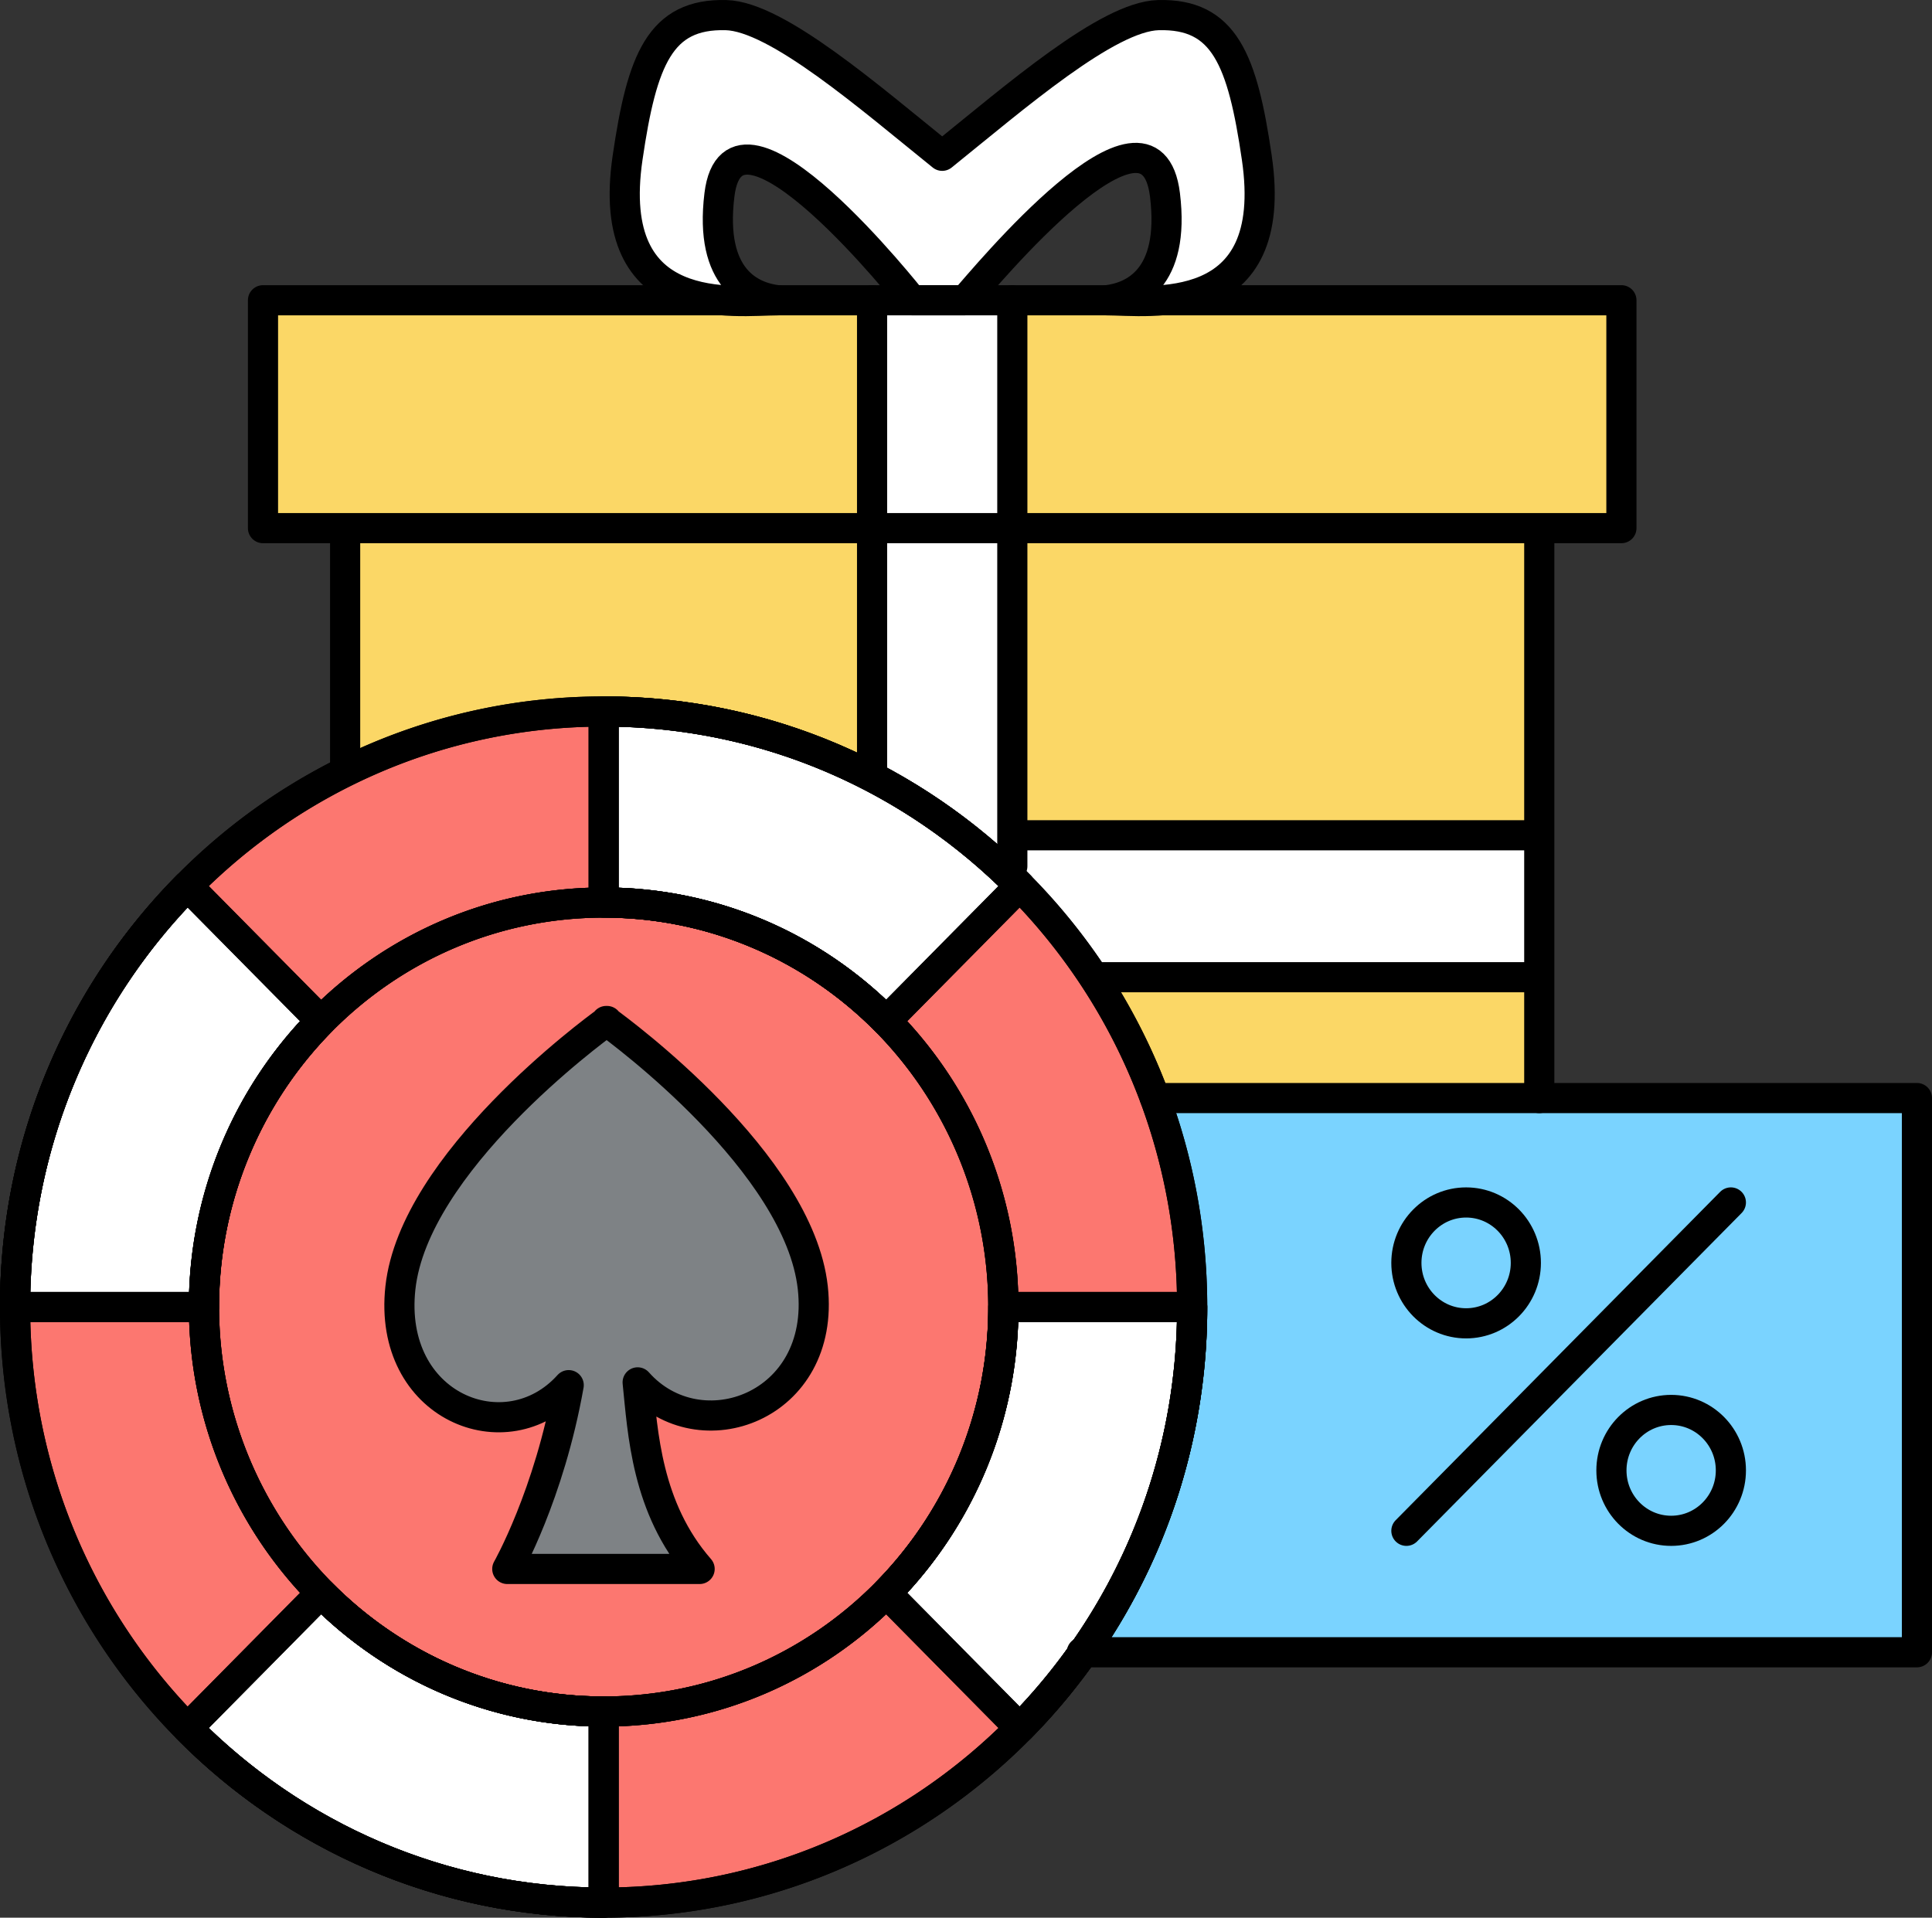 <svg xmlns="http://www.w3.org/2000/svg" id="&#x421;&#x43B;&#x43E;&#x439;_1" viewBox="0 0 2023.58 2008.68"><rect x="0" y="0" width="2023.58" height="2008.68" fill="#333333" stroke="none"/><path d="m361.5 554.05h1250.73v948.67h-1250.73z" fill="#fbd766"></path><path d="m275.46 314.5h1422.81v238.69h-1422.81z" fill="#fbd766"></path><path d="m913.41 314.5h146.9v1134.13h-146.9z" fill="#fff"></path><path d="m1650.75 1071.66h148.66v1246.53h-148.66z" fill="#fff" transform="matrix(0 1 -1 0 2681.78 -775.81)"></path><path d="m2054.59 910.86c-15-102.65-34-151.19-103.17-149.36-53.15 1.42-150.2 86-226.35 147.35-76.15-61.39-173.2-145.94-226.35-147.35-69.17-1.83-88.14 46.71-103.17 149.36-25 170.58 85 149.32 85 149.32h72.45c-27.37-3.16-72.05-21.61-61.21-110.39 15.39-126 201.63 110.37 201.63 110.37h34.63 20.9c20.73-23.35 194.37-234.26 209.5-110.37 10.84 88.77-33.84 107.22-61.21 110.39h72.4s109.94 21.26 84.95-149.32z" fill="#fff" transform="translate(-738.21 -745.66)"></path><path d="m1133.08 1150.17h874.7v580.5h-874.7z" fill="#7ad3ff"></path><path d="m1789.13 2114.69a424.85 424.85 0 0 1 -122.61 299.58c-75.76 76.71-180.41 124.12-296 124.12s-220.27-47.41-296-124.12a427.29 427.29 0 0 1 0-599.16c75.76-76.67 180.41-124.08 296-124.08s220.27 47.41 296 124.08a424.85 424.85 0 0 1 122.61 299.58z" fill="#fc7770" transform="translate(-738.21 -745.66)"></path><path d="m1806.35 1673.64c-111.55-112.92-265.63-182.73-435.87-182.73s-324.37 69.8-435.91 182.73-180.57 268.77-180.57 441.05 69 328.25 180.56 441.13 265.67 182.73 435.91 182.73 324.33-69.84 435.87-182.73c111.59-112.88 180.56-268.85 180.56-441.09s-68.96-328.2-180.55-441.09zm-435.87 864.76c-115.63 0-220.27-47.41-296-124.12a427.29 427.29 0 0 1 0-599.16c75.76-76.67 180.41-124.08 296-124.08s220.27 47.41 296 124.08a427.29 427.29 0 0 1 0 599.16c-75.73 76.72-180.37 124.12-296 124.12z" fill="#fc7770" transform="translate(-738.21 -745.66)"></path><path d="m1589.54 2094.54c-14.38-130.93-201.75-268.8-215.53-278.79v-.64l-.44.32-.44-.32v.64c-13.79 10-201.16 147.86-215.53 278.79-13.68 124.59 111 174.62 176.27 102-20.39 115.27-64.33 192.52-64.33 192.52h201.46c-55.92-64-59.51-143.55-64.91-195.44 64.96 73.38 197.17 25.86 183.45-99.08z" fill="#7e8285" transform="translate(-738.21 -745.66)"></path><path d="m1806.35 1673.6-139.84 141.47c-75.76-76.67-180.41-124.08-296-124.08v-200.11c170.21 0 324.29 69.8 435.84 182.72z" fill="#fff" transform="translate(-738.21 -745.66)"></path><path d="m1370.48 2538.4v200.16c-170.25 0-324.37-69.84-435.91-182.73l139.88-141.55c75.76 76.72 180.4 124.12 296.03 124.12z" fill="#fff" transform="translate(-738.21 -745.66)"></path><path d="m1986.92 2114.69c0 172.24-69 328.21-180.56 441.09l-139.84-141.51a424.85 424.85 0 0 0 122.61-299.58z" fill="#fff" transform="translate(-738.21 -745.66)"></path><path d="m1074.44 1815.11a424.85 424.85 0 0 0 -122.61 299.58h-197.83c0-172.28 69-328.21 180.56-441.09z" fill="#fff" transform="translate(-738.21 -745.66)"></path><path d="m1806.35 1673.64c-111.55-112.92-265.63-182.73-435.87-182.73s-324.37 69.8-435.91 182.73-180.57 268.77-180.57 441.05 69 328.25 180.56 441.13 265.67 182.73 435.91 182.73 324.33-69.84 435.87-182.73c111.59-112.88 180.56-268.85 180.56-441.09s-68.96-328.2-180.55-441.09zm-435.87 864.76c-115.63 0-220.27-47.41-296-124.12a427.29 427.29 0 0 1 0-599.16c75.76-76.67 180.41-124.08 296-124.08s220.27 47.41 296 124.08a427.29 427.29 0 0 1 0 599.16c-75.73 76.72-180.37 124.12-296 124.12z" fill="#fc7770" transform="translate(-738.21 -745.66)"></path><path d="m1806.35 1673.6-139.84 141.47c-75.76-76.67-180.41-124.08-296-124.08v-200.11c170.21 0 324.29 69.8 435.84 182.72z" fill="#fff" transform="translate(-738.21 -745.66)"></path><path d="m1370.48 2538.4v200.16c-170.25 0-324.37-69.84-435.91-182.73l139.88-141.55c75.76 76.72 180.4 124.12 296.03 124.12z" fill="#fff" transform="translate(-738.21 -745.66)"></path><path d="m1986.92 2114.69c0 172.24-69 328.21-180.56 441.09l-139.84-141.51a424.85 424.85 0 0 0 122.61-299.58z" fill="#fff" transform="translate(-738.21 -745.66)"></path><path d="m1074.44 1815.11a424.85 424.85 0 0 0 -122.61 299.58h-197.83c0-172.28 69-328.21 180.56-441.09z" fill="#fff" transform="translate(-738.21 -745.66)"></path><g stroke="#000" stroke-linecap="round" stroke-linejoin="round" stroke-width="31.58"><path d="m2054.59 910.86c-15-102.65-34-151.19-103.17-149.36-53.15 1.42-150.2 86-226.35 147.35-76.15-61.39-173.2-145.94-226.35-147.35-69.17-1.83-88.14 46.71-103.17 149.36-25 170.58 113.59 149.32 157.4 149.32-27.37-3.16-72.05-21.61-61.21-110.39 15.39-126 201.63 110.37 201.63 110.37h55.53c20.73-23.35 194.37-234.26 209.5-110.37 10.84 88.77-33.84 107.22-61.21 110.39 43.81 0 182.39 21.26 157.4-149.32z" fill="none" transform="translate(-738.21 -745.66)"></path><path d="m1473.05 1603.45 339.87-343.94" fill="#fff"></path><ellipse cx="1535.61" cy="1322.82" fill="none" rx="62.56" ry="63.3"></ellipse><ellipse cx="1750.37" cy="1540.15" fill="none" rx="62.56" ry="63.3"></ellipse><path d="m275.46 314.5h1422.81v238.69h-1422.81z" fill="none"></path><path d="m1789.13 2114.69a424.85 424.85 0 0 1 -122.61 299.58c-75.76 76.71-180.41 124.12-296 124.12s-220.27-47.41-296-124.12a427.29 427.29 0 0 1 0-599.16c75.76-76.67 180.41-124.08 296-124.08s220.27 47.41 296 124.08a424.85 424.85 0 0 1 122.61 299.58z" fill="none" transform="translate(-738.21 -745.66)"></path><path d="m1806.35 1673.64c-111.55-112.92-265.63-182.73-435.87-182.73s-324.37 69.8-435.91 182.73-180.57 268.77-180.57 441.05 69 328.25 180.56 441.13 265.67 182.73 435.91 182.73 324.33-69.84 435.87-182.73c111.59-112.88 180.56-268.85 180.56-441.09s-68.96-328.2-180.55-441.09zm-435.87 864.76c-115.63 0-220.27-47.41-296-124.12a427.29 427.29 0 0 1 0-599.16c75.76-76.67 180.41-124.08 296-124.08s220.27 47.41 296 124.08a427.29 427.29 0 0 1 0 599.16c-75.73 76.72-180.37 124.12-296 124.12z" fill="none" transform="translate(-738.21 -745.66)"></path><path d="m1589.54 2094.54c-14.38-130.93-201.75-268.8-215.53-278.79v-.64l-.44.32-.44-.32v.64c-13.79 10-201.16 147.86-215.53 278.79-13.68 124.59 111 174.62 176.27 102-20.39 115.27-64.33 192.52-64.33 192.52h201.46c-55.92-64-59.51-143.55-64.91-195.44 64.96 73.38 197.17 25.86 183.45-99.08z" fill="none" transform="translate(-738.21 -745.66)"></path><path d="m1806.35 1673.6-139.84 141.47c-75.76-76.67-180.41-124.08-296-124.08v-200.11c170.21 0 324.29 69.8 435.84 182.72z" fill="none" transform="translate(-738.21 -745.66)"></path><path d="m1370.48 2538.4v200.16c-170.25 0-324.37-69.84-435.91-182.73l139.88-141.55c75.76 76.72 180.4 124.12 296.03 124.12z" fill="none" transform="translate(-738.21 -745.66)"></path><path d="m1986.92 2114.69c0 172.24-69 328.21-180.56 441.09l-139.84-141.51a424.85 424.85 0 0 0 122.61-299.58z" fill="none" transform="translate(-738.21 -745.66)"></path><path d="m1074.44 1815.11a424.85 424.85 0 0 0 -122.61 299.58h-197.83c0-172.28 69-328.21 180.56-441.09z" fill="none" transform="translate(-738.21 -745.66)"></path><path d="m1806.35 1673.64c-111.55-112.92-265.63-182.73-435.87-182.73s-324.37 69.8-435.91 182.73-180.57 268.77-180.57 441.05 69 328.25 180.56 441.13 265.67 182.73 435.91 182.73 324.33-69.84 435.87-182.73c111.59-112.88 180.56-268.85 180.56-441.09s-68.96-328.2-180.55-441.09zm-435.87 864.76c-115.63 0-220.27-47.41-296-124.12a427.29 427.29 0 0 1 0-599.16c75.76-76.67 180.41-124.08 296-124.08s220.27 47.41 296 124.08a427.29 427.29 0 0 1 0 599.16c-75.73 76.72-180.37 124.12-296 124.12z" fill="none" transform="translate(-738.21 -745.66)"></path><path d="m1806.35 1673.6-139.84 141.47c-75.76-76.67-180.41-124.08-296-124.08v-200.11c170.21 0 324.29 69.8 435.84 182.72z" fill="none" transform="translate(-738.21 -745.66)"></path><path d="m1370.48 2538.4v200.16c-170.25 0-324.37-69.84-435.91-182.73l139.88-141.55c75.76 76.72 180.4 124.12 296.03 124.12z" fill="none" transform="translate(-738.21 -745.66)"></path><path d="m1986.92 2114.69c0 172.24-69 328.21-180.56 441.09l-139.84-141.51a424.85 424.85 0 0 0 122.61-299.58z" fill="none" transform="translate(-738.21 -745.66)"></path><path d="m1074.44 1815.11a424.85 424.85 0 0 0 -122.61 299.58h-197.83c0-172.28 69-328.21 180.56-441.09z" fill="none" transform="translate(-738.21 -745.66)"></path><path d="m1612.23 554.05v596.12" fill="none"></path><path d="m1209.66 1150.16h798.13v580.51h-874.7" fill="none"></path><path d="m361.5 554.05v253.36" fill="none"></path><path d="m913.41 314.5v492.91" fill="none"></path><path d="m1060.31 314.5v592.83" fill="none"></path><path d="m1610.13 874.93h-541.99" fill="none"></path><path d="m1610.13 1023.59h-455.06" fill="none"></path></g></svg>